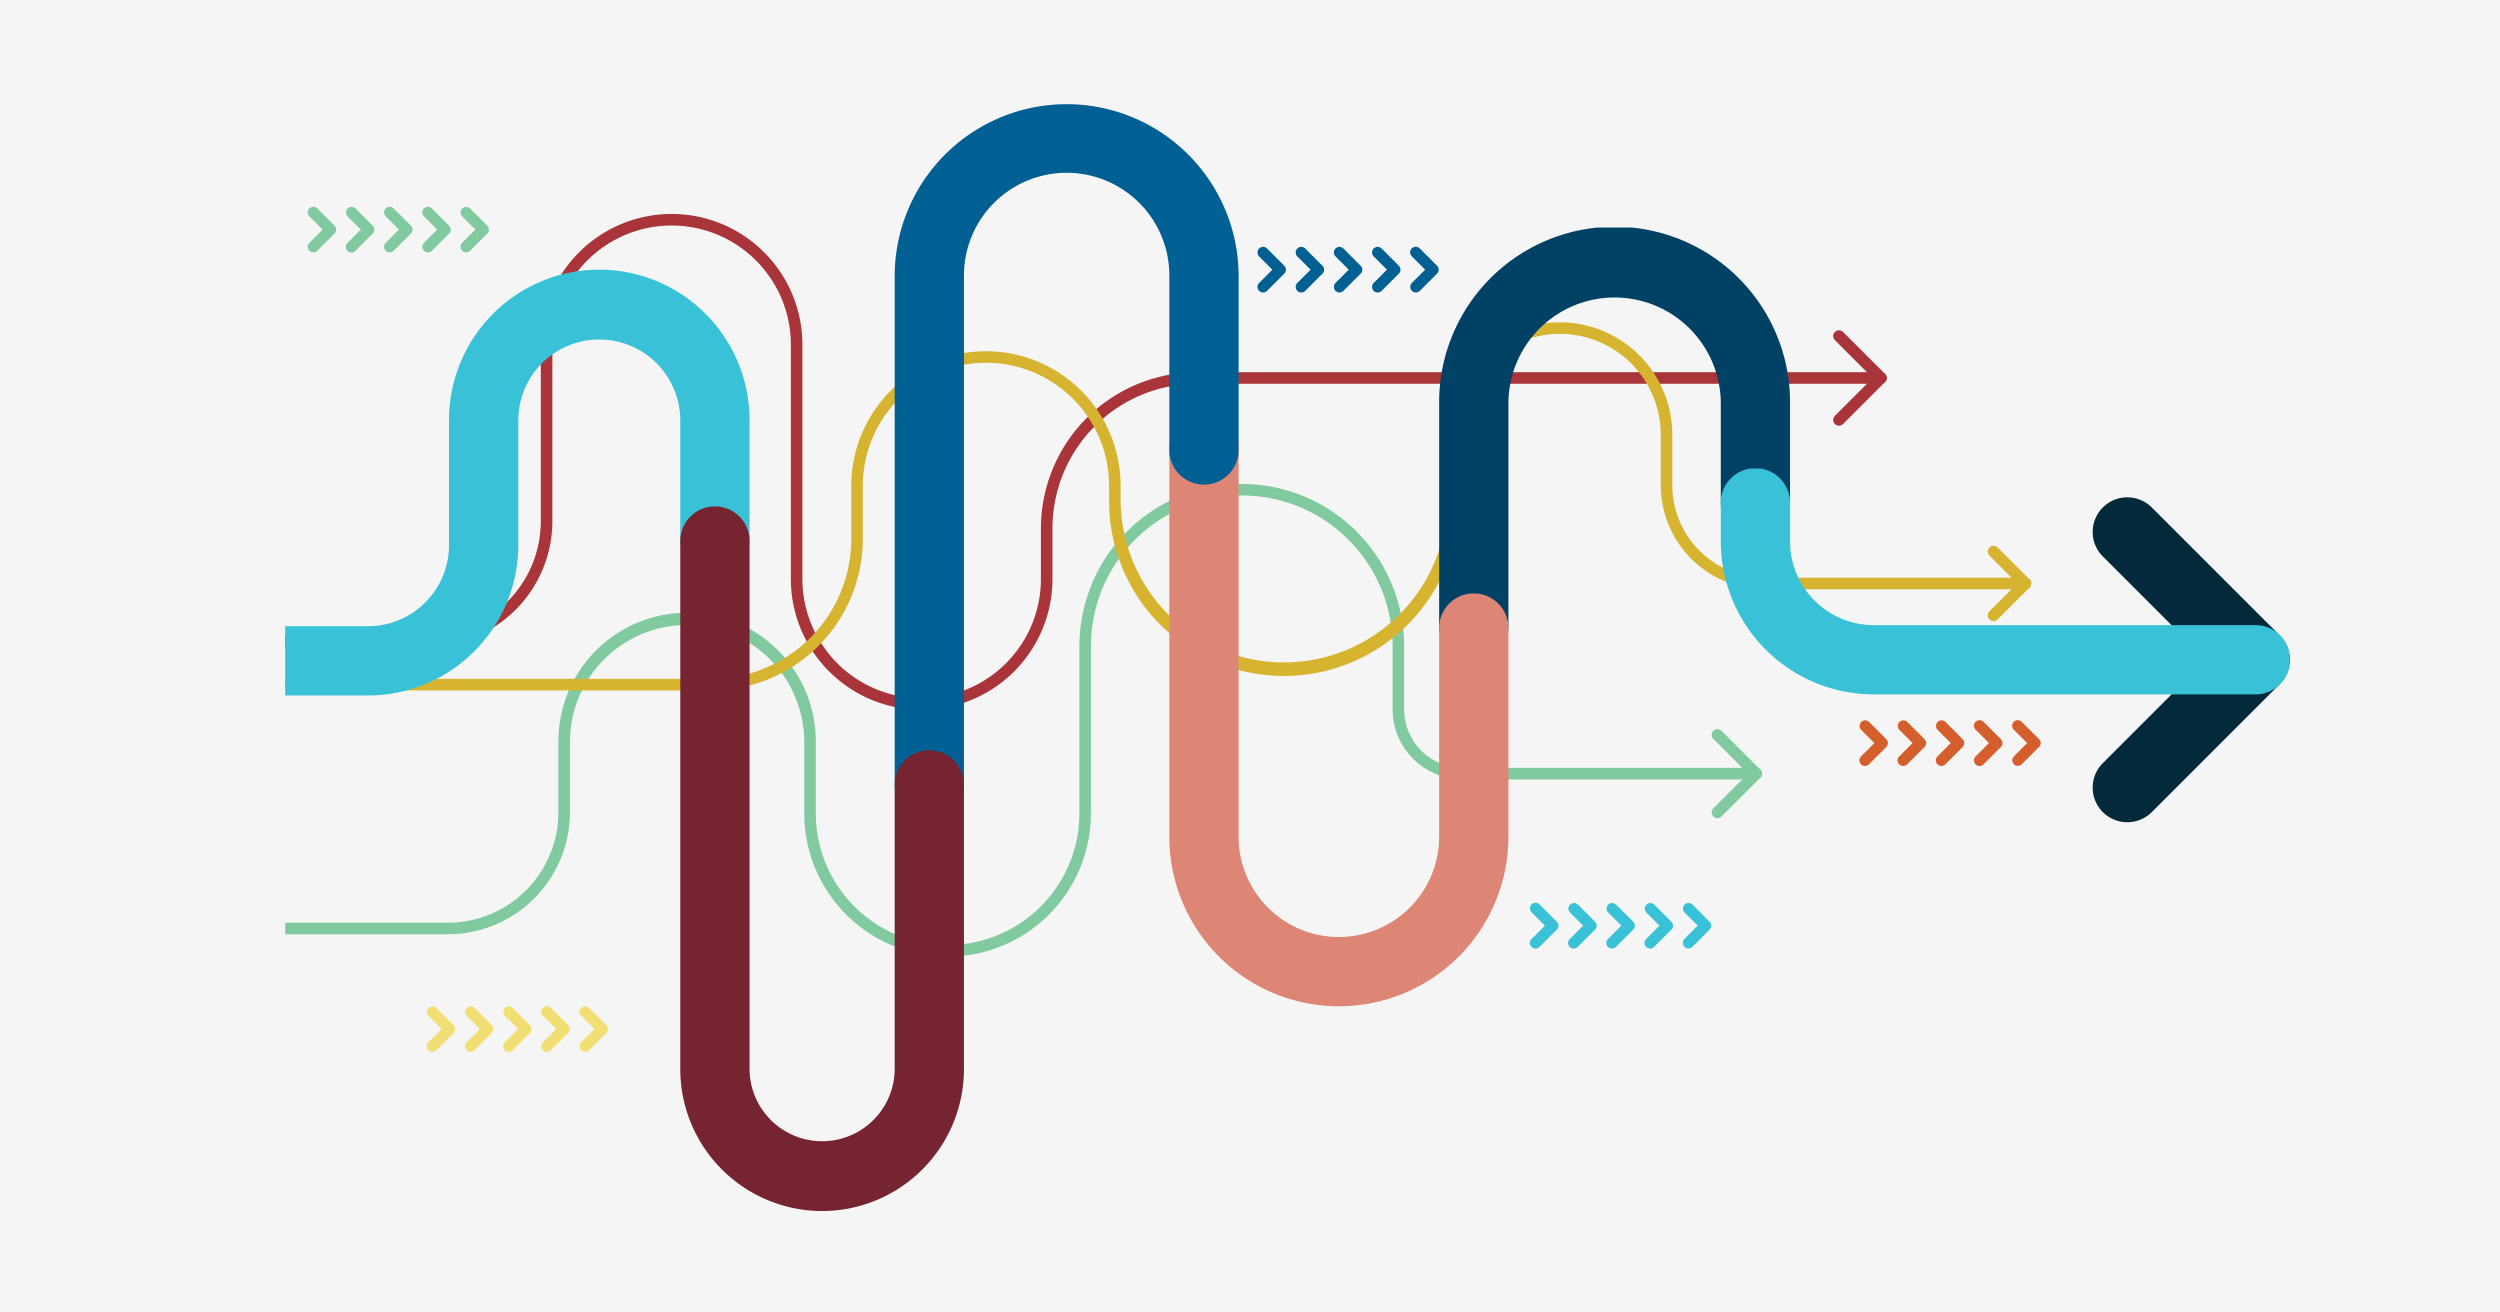 <svg xmlns="http://www.w3.org/2000/svg" xmlns:xlink="http://www.w3.org/1999/xlink" width="600" height="315" viewBox="0 0 600 315">
  <defs>
    <clipPath id="clip-path">
      <rect id="Rectangle_27080" data-name="Rectangle 27080" width="481.095" height="265.644" fill="none"/>
    </clipPath>
    <clipPath id="clip-path-3">
      <rect id="Rectangle_27069" data-name="Rectangle 27069" width="354.424" height="113.437" fill="none"/>
    </clipPath>
    <clipPath id="clip-path-4">
      <rect id="Rectangle_27071" data-name="Rectangle 27071" width="384.35" height="118.992" fill="none"/>
    </clipPath>
    <clipPath id="clip-path-5">
      <rect id="Rectangle_27072" data-name="Rectangle 27072" width="419.045" height="88.341" fill="none"/>
    </clipPath>
    <clipPath id="clip-path-6">
      <rect id="Rectangle_27073" data-name="Rectangle 27073" width="84.213" height="104.191" fill="none"/>
    </clipPath>
    <clipPath id="clip-path-7">
      <rect id="Rectangle_27074" data-name="Rectangle 27074" width="81.38" height="141.912" fill="none"/>
    </clipPath>
    <clipPath id="clip-path-8">
      <rect id="Rectangle_27075" data-name="Rectangle 27075" width="82.536" height="171.689" fill="none"/>
    </clipPath>
    <clipPath id="clip-path-9">
      <rect id="Rectangle_27076" data-name="Rectangle 27076" width="111.439" height="102.194" fill="none"/>
    </clipPath>
    <clipPath id="clip-path-10">
      <rect id="Rectangle_27077" data-name="Rectangle 27077" width="68.081" height="169.118" fill="none"/>
    </clipPath>
    <clipPath id="clip-path-11">
      <rect id="Rectangle_27078" data-name="Rectangle 27078" width="136.561" height="54.204" fill="none"/>
    </clipPath>
  </defs>
  <g id="charting-your-course-to-the-board-webinar-og" transform="translate(-406 -400)">
    <g id="women-reflect-on-the-leadership-journey-webinar-og" transform="translate(0 -653)">
      <rect id="Rectangle_27083" data-name="Rectangle 27083" width="600" height="315" transform="translate(406 1053)" fill="#fff"/>
      <rect id="Rectangle_26903" data-name="Rectangle 26903" width="600" height="315" transform="translate(406 1053)" fill="#f5f5f5"/>
      <g id="Group_3639047" data-name="Group 3639047" transform="translate(474.453 1078.003)">
        <g id="Group_3638893" data-name="Group 3638893" clip-path="url(#clip-path)">
          <g id="Group_3638892" data-name="Group 3638892">
            <g id="Group_3638891" data-name="Group 3638891" clip-path="url(#clip-path)">
              <g id="Group_3638866" data-name="Group 3638866" transform="translate(0 91.142)" style="mix-blend-mode: multiply;isolation: isolate">
                <g id="Group_3638865" data-name="Group 3638865">
                  <g id="Group_3638864" data-name="Group 3638864" clip-path="url(#clip-path-3)">
                    <path id="Path_3855203" data-name="Path 3855203" d="M282.612,105.964A14.085,14.085,0,0,1,268.543,91.9V76.79a38.97,38.97,0,1,0-77.94,0v40.064a31.632,31.632,0,1,1-63.264,0V99.621a30.891,30.891,0,0,0-61.782,0v17a26.535,26.535,0,0,1-26.5,26.506H0V145.9H39.052a29.308,29.308,0,0,0,29.275-29.275v-17a28.12,28.12,0,0,1,56.239,0v17.233a34.4,34.4,0,1,0,68.807,0V76.79a36.2,36.2,0,1,1,72.4,0V91.9a16.86,16.86,0,0,0,16.84,16.84h69.879v-2.771Z" transform="translate(0 -37.82)" fill="#81caa0"/>
                    <path id="Path_3855204" data-name="Path 3855204" d="M152.749,74.31a1.38,1.38,0,0,1-.979-.4l-9.3-9.3a1.385,1.385,0,0,1,1.959-1.959l9.3,9.3a1.384,1.384,0,0,1-.978,2.364" transform="translate(200.289 -3.397)" fill="#81caa0"/>
                    <path id="Path_3855205" data-name="Path 3855205" d="M143.446,78.169a1.384,1.384,0,0,1-.978-2.364l9.3-9.3a1.385,1.385,0,1,1,1.959,1.959l-9.3,9.3a1.38,1.38,0,0,1-.978.4" transform="translate(200.29 2.046)" fill="#81caa0"/>
                  </g>
                </g>
              </g>
              <g id="Group_3638869" data-name="Group 3638869" transform="translate(0 26.349)" style="mix-blend-mode: multiply;isolation: isolate">
                <g id="Group_3638868" data-name="Group 3638868">
                  <g id="Group_3638867" data-name="Group 3638867" clip-path="url(#clip-path-4)">
                    <path id="Path_3855206" data-name="Path 3855206" d="M181.363,86.383V98.536a28.62,28.62,0,0,1-57.24,0V42.325a31.39,31.39,0,1,0-62.78,0V84.674a27.319,27.319,0,0,1-27.29,27.287H0v2.774H34.054A30.1,30.1,0,0,0,64.115,84.674V42.325a28.62,28.62,0,1,1,57.24,0V98.536a31.39,31.39,0,1,0,62.78,0V86.383a34.736,34.736,0,0,1,34.7-34.7V48.916a37.508,37.508,0,0,0-37.466,37.466" transform="translate(0 -10.934)" fill="#a93439"/>
                    <path id="Path_3855207" data-name="Path 3855207" d="M165.61,35.35a1.38,1.38,0,0,1-.978-.4L154.571,24.886a1.385,1.385,0,0,1,1.959-1.959l10.059,10.059a1.384,1.384,0,0,1-.978,2.364" transform="translate(217.356 5.401)" fill="#a93439"/>
                    <path id="Path_3855208" data-name="Path 3855208" d="M155.55,39.524a1.384,1.384,0,0,1-.978-2.364L164.631,27.1a1.385,1.385,0,0,1,1.959,1.959L156.529,39.119a1.375,1.375,0,0,1-.978.4" transform="translate(217.355 11.286)" fill="#a93439"/>
                    <rect id="Rectangle_27070" data-name="Rectangle 27070" width="164.135" height="2.771" transform="translate(218.832 37.98)" fill="#a93439"/>
                  </g>
                </g>
              </g>
              <g id="Group_3638872" data-name="Group 3638872" transform="translate(0 52.355)" style="mix-blend-mode: multiply;isolation: isolate">
                <g id="Group_3638871" data-name="Group 3638871">
                  <g id="Group_3638870" data-name="Group 3638870" clip-path="url(#clip-path-5)">
                    <path id="Path_3855209" data-name="Path 3855209" d="M417.659,83.013H355.072A22.2,22.2,0,0,1,332.9,60.837V48.73a27.005,27.005,0,0,0-54.01,0v15.9a39.2,39.2,0,0,1-78.394,0V60.982a32.319,32.319,0,1,0-64.638,0V73.7a33.632,33.632,0,0,1-33.594,33.6H0v2.769H102.261A36.405,36.405,0,0,0,138.626,73.7V60.982a29.548,29.548,0,1,1,59.1,0v3.649a41.968,41.968,0,0,0,83.936,0V48.73a24.234,24.234,0,0,1,48.468,0V60.837a24.976,24.976,0,0,0,24.947,24.947h62.587a1.386,1.386,0,0,0,0-2.771" transform="translate(0 -21.725)" fill="#d6b430"/>
                    <path id="Path_3855210" data-name="Path 3855210" d="M178.6,54.406a1.379,1.379,0,0,1-.978-.4l-7.659-7.656a1.385,1.385,0,1,1,1.959-1.959l7.656,7.656a1.384,1.384,0,0,1-.978,2.364" transform="translate(239.059 9.651)" fill="#d6b430"/>
                    <path id="Path_3855211" data-name="Path 3855211" d="M170.944,57.583a1.384,1.384,0,0,1-.978-2.364l7.656-7.656a1.385,1.385,0,0,1,1.959,1.959l-7.659,7.656a1.38,1.38,0,0,1-.978.4" transform="translate(239.059 14.13)" fill="#d6b430"/>
                  </g>
                </g>
              </g>
              <g id="Group_3638875" data-name="Group 3638875" transform="translate(276.944 29.61)" style="mix-blend-mode: multiply;isolation: isolate">
                <g id="Group_3638874" data-name="Group 3638874">
                  <g id="Group_3638873" data-name="Group 3638873" clip-path="url(#clip-path-6)">
                    <path id="Path_3855212" data-name="Path 3855212" d="M123.232,116.48a8.311,8.311,0,0,1-8.312-8.312V54.4a42.107,42.107,0,1,1,84.213,0V78.442a8.31,8.31,0,1,1-16.621,0V54.4a25.485,25.485,0,0,0-50.969,0v53.772a8.311,8.311,0,0,1-8.312,8.312" transform="translate(-114.92 -12.288)" fill="#004165"/>
                  </g>
                </g>
              </g>
              <g id="Group_3638878" data-name="Group 3638878" transform="translate(212.187 74.587)" style="mix-blend-mode: multiply;isolation: isolate">
                <g id="Group_3638877" data-name="Group 3638877">
                  <g id="Group_3638876" data-name="Group 3638876" clip-path="url(#clip-path-7)">
                    <path id="Path_3855213" data-name="Path 3855213" d="M128.737,172.862a40.687,40.687,0,0,1-40.688-40.688V39.26a8.31,8.31,0,0,1,16.621,0v92.913a24.067,24.067,0,0,0,48.135,0V82.086a8.31,8.31,0,1,1,16.621,0v50.087a40.687,40.687,0,0,1-40.688,40.688" transform="translate(-88.049 -30.949)" fill="#dd8676"/>
                  </g>
                </g>
              </g>
              <g id="Group_3638881" data-name="Group 3638881" transform="translate(146.275)" style="mix-blend-mode: multiply;isolation: isolate">
                <g id="Group_3638880" data-name="Group 3638880">
                  <g id="Group_3638879" data-name="Group 3638879" clip-path="url(#clip-path-8)">
                    <path id="Path_3855214" data-name="Path 3855214" d="M69.01,171.688a8.311,8.311,0,0,1-8.312-8.312V41.268a41.268,41.268,0,0,1,82.536,0V82.9a8.312,8.312,0,1,1-16.623,0V41.268a24.645,24.645,0,1,0-49.289,0V163.377a8.311,8.311,0,0,1-8.312,8.312" transform="translate(-60.698 0.001)" fill="#006094"/>
                  </g>
                </g>
              </g>
              <g id="Group_3638884" data-name="Group 3638884" transform="translate(0 39.719)" style="mix-blend-mode: multiply;isolation: isolate">
                <g id="Group_3638883" data-name="Group 3638883">
                  <g id="Group_3638882" data-name="Group 3638882" clip-path="url(#clip-path-9)">
                    <path id="Path_3855215" data-name="Path 3855215" d="M75.376,16.482A36.1,36.1,0,0,0,39.312,52.546V82.612a19.463,19.463,0,0,1-19.441,19.441H0v16.623H19.872A36.1,36.1,0,0,0,55.933,82.612V52.546a19.442,19.442,0,0,1,38.883,0V81.6a8.312,8.312,0,0,0,16.623,0V52.546A36.1,36.1,0,0,0,75.376,16.482" transform="translate(0 -16.482)" fill="#39c2d7"/>
                  </g>
                </g>
              </g>
              <g id="Group_3638887" data-name="Group 3638887" transform="translate(94.817 96.526)" style="mix-blend-mode: multiply;isolation: isolate">
                <g id="Group_3638886" data-name="Group 3638886">
                  <g id="Group_3638885" data-name="Group 3638885" clip-path="url(#clip-path-10)">
                    <path id="Path_3855216" data-name="Path 3855216" d="M73.385,209.172a34.078,34.078,0,0,1-34.04-34.04V48.366a8.31,8.31,0,1,1,16.621,0V175.133a17.419,17.419,0,0,0,34.837,0V106.907a8.31,8.31,0,1,1,16.621,0v68.226a34.078,34.078,0,0,1-34.04,34.04" transform="translate(-39.345 -40.054)" fill="#772432"/>
                  </g>
                </g>
              </g>
              <path id="Path_3855217" data-name="Path 3855217" d="M224.874,72.268l0,0L194.193,41.587A8.311,8.311,0,0,0,182.44,53.343l24.8,24.8-24.8,24.8A8.311,8.311,0,0,0,194.193,114.7l30.68-30.68a8.31,8.31,0,0,0,0-11.753" transform="translate(253.787 55.201)" fill="#022a3a"/>
              <g id="Group_3638890" data-name="Group 3638890" transform="translate(344.534 87.452)" style="mix-blend-mode: multiply;isolation: isolate">
                <g id="Group_3638889" data-name="Group 3638889">
                  <g id="Group_3638888" data-name="Group 3638888" clip-path="url(#clip-path-11)">
                    <path id="Path_3855218" data-name="Path 3855218" d="M271.215,90.493H179.68a36.754,36.754,0,0,1-36.712-36.715V44.6a8.311,8.311,0,1,1,16.621,0v9.179A20.114,20.114,0,0,0,179.68,73.87h91.535a8.312,8.312,0,1,1,0,16.623" transform="translate(-142.966 -36.29)" fill="#39c2d7"/>
                  </g>
                </g>
              </g>
              <path id="Path_3855219" data-name="Path 3855219" d="M110.533,14.606a1.343,1.343,0,0,0-1.9,1.9l3.176,3.179-3.176,3.179a1.343,1.343,0,1,0,1.9,1.9l4.128-4.128a1.341,1.341,0,0,0,0-1.9Z" transform="translate(152.606 20.037)" fill="#006094"/>
              <path id="Path_3855220" data-name="Path 3855220" d="M106.73,14.606a1.343,1.343,0,0,0-1.9,1.9l3.176,3.179-3.176,3.179a1.343,1.343,0,1,0,1.9,1.9l4.128-4.128a1.341,1.341,0,0,0,0-1.9Z" transform="translate(147.243 20.037)" fill="#006094"/>
              <path id="Path_3855221" data-name="Path 3855221" d="M102.926,14.606a1.343,1.343,0,1,0-1.9,1.9l3.176,3.179-3.176,3.179a1.343,1.343,0,1,0,1.9,1.9l4.128-4.128a1.341,1.341,0,0,0,0-1.9Z" transform="translate(141.882 20.037)" fill="#006094"/>
              <path id="Path_3855222" data-name="Path 3855222" d="M118.466,18.734l-4.128-4.128a1.344,1.344,0,1,0-1.9,1.9l3.176,3.176-3.176,3.179a1.343,1.343,0,1,0,1.9,1.9l4.128-4.128a1.341,1.341,0,0,0,0-1.9" transform="translate(157.97 20.037)" fill="#006094"/>
              <path id="Path_3855223" data-name="Path 3855223" d="M99.123,14.606a1.343,1.343,0,0,0-1.9,1.9l3.176,3.179-3.176,3.179a1.343,1.343,0,1,0,1.9,1.9l4.128-4.128a1.341,1.341,0,0,0,0-1.9Z" transform="translate(136.518 20.037)" fill="#006094"/>
              <path id="Path_3855224" data-name="Path 3855224" d="M170.487,61.75a1.344,1.344,0,1,0-1.9,1.9l3.179,3.179-3.179,3.179a1.344,1.344,0,1,0,1.9,1.9l4.128-4.128a1.341,1.341,0,0,0,0-1.9Z" transform="translate(237.133 86.504)" fill="#d55e2d"/>
              <path id="Path_3855225" data-name="Path 3855225" d="M166.684,61.75a1.344,1.344,0,0,0-1.9,1.9l3.179,3.179-3.179,3.179a1.344,1.344,0,1,0,1.9,1.9l4.128-4.128a1.341,1.341,0,0,0,0-1.9Z" transform="translate(231.771 86.504)" fill="#d55e2d"/>
              <path id="Path_3855226" data-name="Path 3855226" d="M162.88,61.75a1.344,1.344,0,0,0-1.9,1.9l3.179,3.179-3.179,3.179a1.344,1.344,0,1,0,1.9,1.9l4.128-4.128a1.341,1.341,0,0,0,0-1.9Z" transform="translate(226.408 86.504)" fill="#d55e2d"/>
              <path id="Path_3855227" data-name="Path 3855227" d="M178.419,65.878l-4.128-4.128a1.344,1.344,0,1,0-1.9,1.9l3.176,3.176-3.176,3.179a1.343,1.343,0,1,0,1.9,1.9l4.128-4.128a1.341,1.341,0,0,0,0-1.9" transform="translate(242.496 86.504)" fill="#d55e2d"/>
              <path id="Path_3855228" data-name="Path 3855228" d="M159.076,61.75a1.344,1.344,0,0,0-1.9,1.9l3.179,3.179-3.179,3.179a1.344,1.344,0,1,0,1.9,1.9l4.128-4.128a1.341,1.341,0,0,0,0-1.9Z" transform="translate(221.045 86.504)" fill="#d55e2d"/>
              <path id="Path_3855229" data-name="Path 3855229" d="M137.677,79.934a1.345,1.345,0,0,0-1.9,1.9l3.179,3.176-3.179,3.179a1.344,1.344,0,1,0,1.9,1.9l4.128-4.128a1.341,1.341,0,0,0,0-1.9Z" transform="translate(190.875 112.143)" fill="#39c2d7"/>
              <path id="Path_3855230" data-name="Path 3855230" d="M133.873,79.934a1.345,1.345,0,0,0-1.9,1.9l3.179,3.176-3.179,3.179a1.344,1.344,0,1,0,1.9,1.9L138,85.962a1.341,1.341,0,0,0,0-1.9Z" transform="translate(185.511 112.143)" fill="#39c2d7"/>
              <path id="Path_3855231" data-name="Path 3855231" d="M130.07,79.934a1.345,1.345,0,0,0-1.9,1.9l3.179,3.176-3.179,3.179a1.344,1.344,0,1,0,1.9,1.9l4.128-4.128a1.341,1.341,0,0,0,0-1.9Z" transform="translate(180.15 112.143)" fill="#39c2d7"/>
              <path id="Path_3855232" data-name="Path 3855232" d="M145.609,84.063l-4.128-4.128a1.344,1.344,0,0,0-1.9,1.9l3.176,3.176-3.176,3.179a1.343,1.343,0,1,0,1.9,1.9l4.128-4.126a1.344,1.344,0,0,0,0-1.9" transform="translate(196.238 112.143)" fill="#39c2d7"/>
              <path id="Path_3855233" data-name="Path 3855233" d="M126.266,79.934a1.344,1.344,0,1,0-1.9,1.9l3.179,3.176-3.179,3.179a1.344,1.344,0,1,0,1.9,1.9l4.128-4.128a1.341,1.341,0,0,0,0-1.9Z" transform="translate(174.786 112.143)" fill="#39c2d7"/>
              <path id="Path_3855234" data-name="Path 3855234" d="M27.8,90.231a1.344,1.344,0,1,0-1.9,1.9l3.176,3.176-3.176,3.179a1.343,1.343,0,1,0,1.9,1.9l4.128-4.128a1.341,1.341,0,0,0,0-1.9Z" transform="translate(35.968 126.66)" fill="#f2df74"/>
              <path id="Path_3855235" data-name="Path 3855235" d="M24,90.231a1.344,1.344,0,0,0-1.9,1.9l3.176,3.176L22.1,98.488a1.343,1.343,0,1,0,1.9,1.9l4.128-4.128a1.341,1.341,0,0,0,0-1.9Z" transform="translate(30.605 126.66)" fill="#f2df74"/>
              <path id="Path_3855236" data-name="Path 3855236" d="M20.2,90.231a1.344,1.344,0,0,0-1.9,1.9l3.176,3.176L18.3,98.488a1.343,1.343,0,1,0,1.9,1.9l4.128-4.128a1.341,1.341,0,0,0,0-1.9Z" transform="translate(25.242 126.66)" fill="#f2df74"/>
              <path id="Path_3855237" data-name="Path 3855237" d="M35.736,94.36l-4.128-4.128a1.344,1.344,0,0,0-1.9,1.9l3.176,3.176-3.176,3.179a1.343,1.343,0,1,0,1.9,1.9l4.128-4.126a1.344,1.344,0,0,0,0-1.9" transform="translate(41.33 126.66)" fill="#f2df74"/>
              <path id="Path_3855238" data-name="Path 3855238" d="M16.394,90.231a1.344,1.344,0,0,0-1.9,1.9l3.176,3.176-3.176,3.179a1.343,1.343,0,1,0,1.9,1.9l4.128-4.128a1.341,1.341,0,0,0,0-1.9Z" transform="translate(19.88 126.66)" fill="#f2df74"/>
              <path id="Path_3855239" data-name="Path 3855239" d="M15.946,10.614a1.343,1.343,0,0,0-1.9,1.9l3.176,3.179L14.047,18.87a1.343,1.343,0,1,0,1.9,1.9l4.128-4.128a1.341,1.341,0,0,0,0-1.9Z" transform="translate(19.248 14.408)" fill="#81caa0"/>
              <path id="Path_3855240" data-name="Path 3855240" d="M12.142,10.614a1.343,1.343,0,0,0-1.9,1.9l3.176,3.179L10.243,18.87a1.343,1.343,0,1,0,1.9,1.9l4.128-4.128a1.341,1.341,0,0,0,0-1.9Z" transform="translate(13.885 14.408)" fill="#81caa0"/>
              <path id="Path_3855241" data-name="Path 3855241" d="M8.34,10.614a1.344,1.344,0,0,0-1.9,1.9l3.176,3.179L6.439,18.87a1.344,1.344,0,1,0,1.9,1.9l4.128-4.128a1.345,1.345,0,0,0,0-1.9Z" transform="translate(8.522 14.408)" fill="#81caa0"/>
              <path id="Path_3855242" data-name="Path 3855242" d="M23.878,14.742,19.75,10.614a1.344,1.344,0,0,0-1.9,1.9l3.176,3.176L17.851,18.87a1.343,1.343,0,1,0,1.9,1.9l4.128-4.128a1.341,1.341,0,0,0,0-1.9" transform="translate(24.612 14.408)" fill="#81caa0"/>
              <path id="Path_3855243" data-name="Path 3855243" d="M4.535,10.614a1.343,1.343,0,0,0-1.9,1.9l3.176,3.179L2.636,18.87a1.343,1.343,0,1,0,1.9,1.9l4.128-4.128a1.341,1.341,0,0,0,0-1.9Z" transform="translate(3.16 14.408)" fill="#81caa0"/>
            </g>
          </g>
        </g>
      </g>
    </g>
  </g>
</svg>
